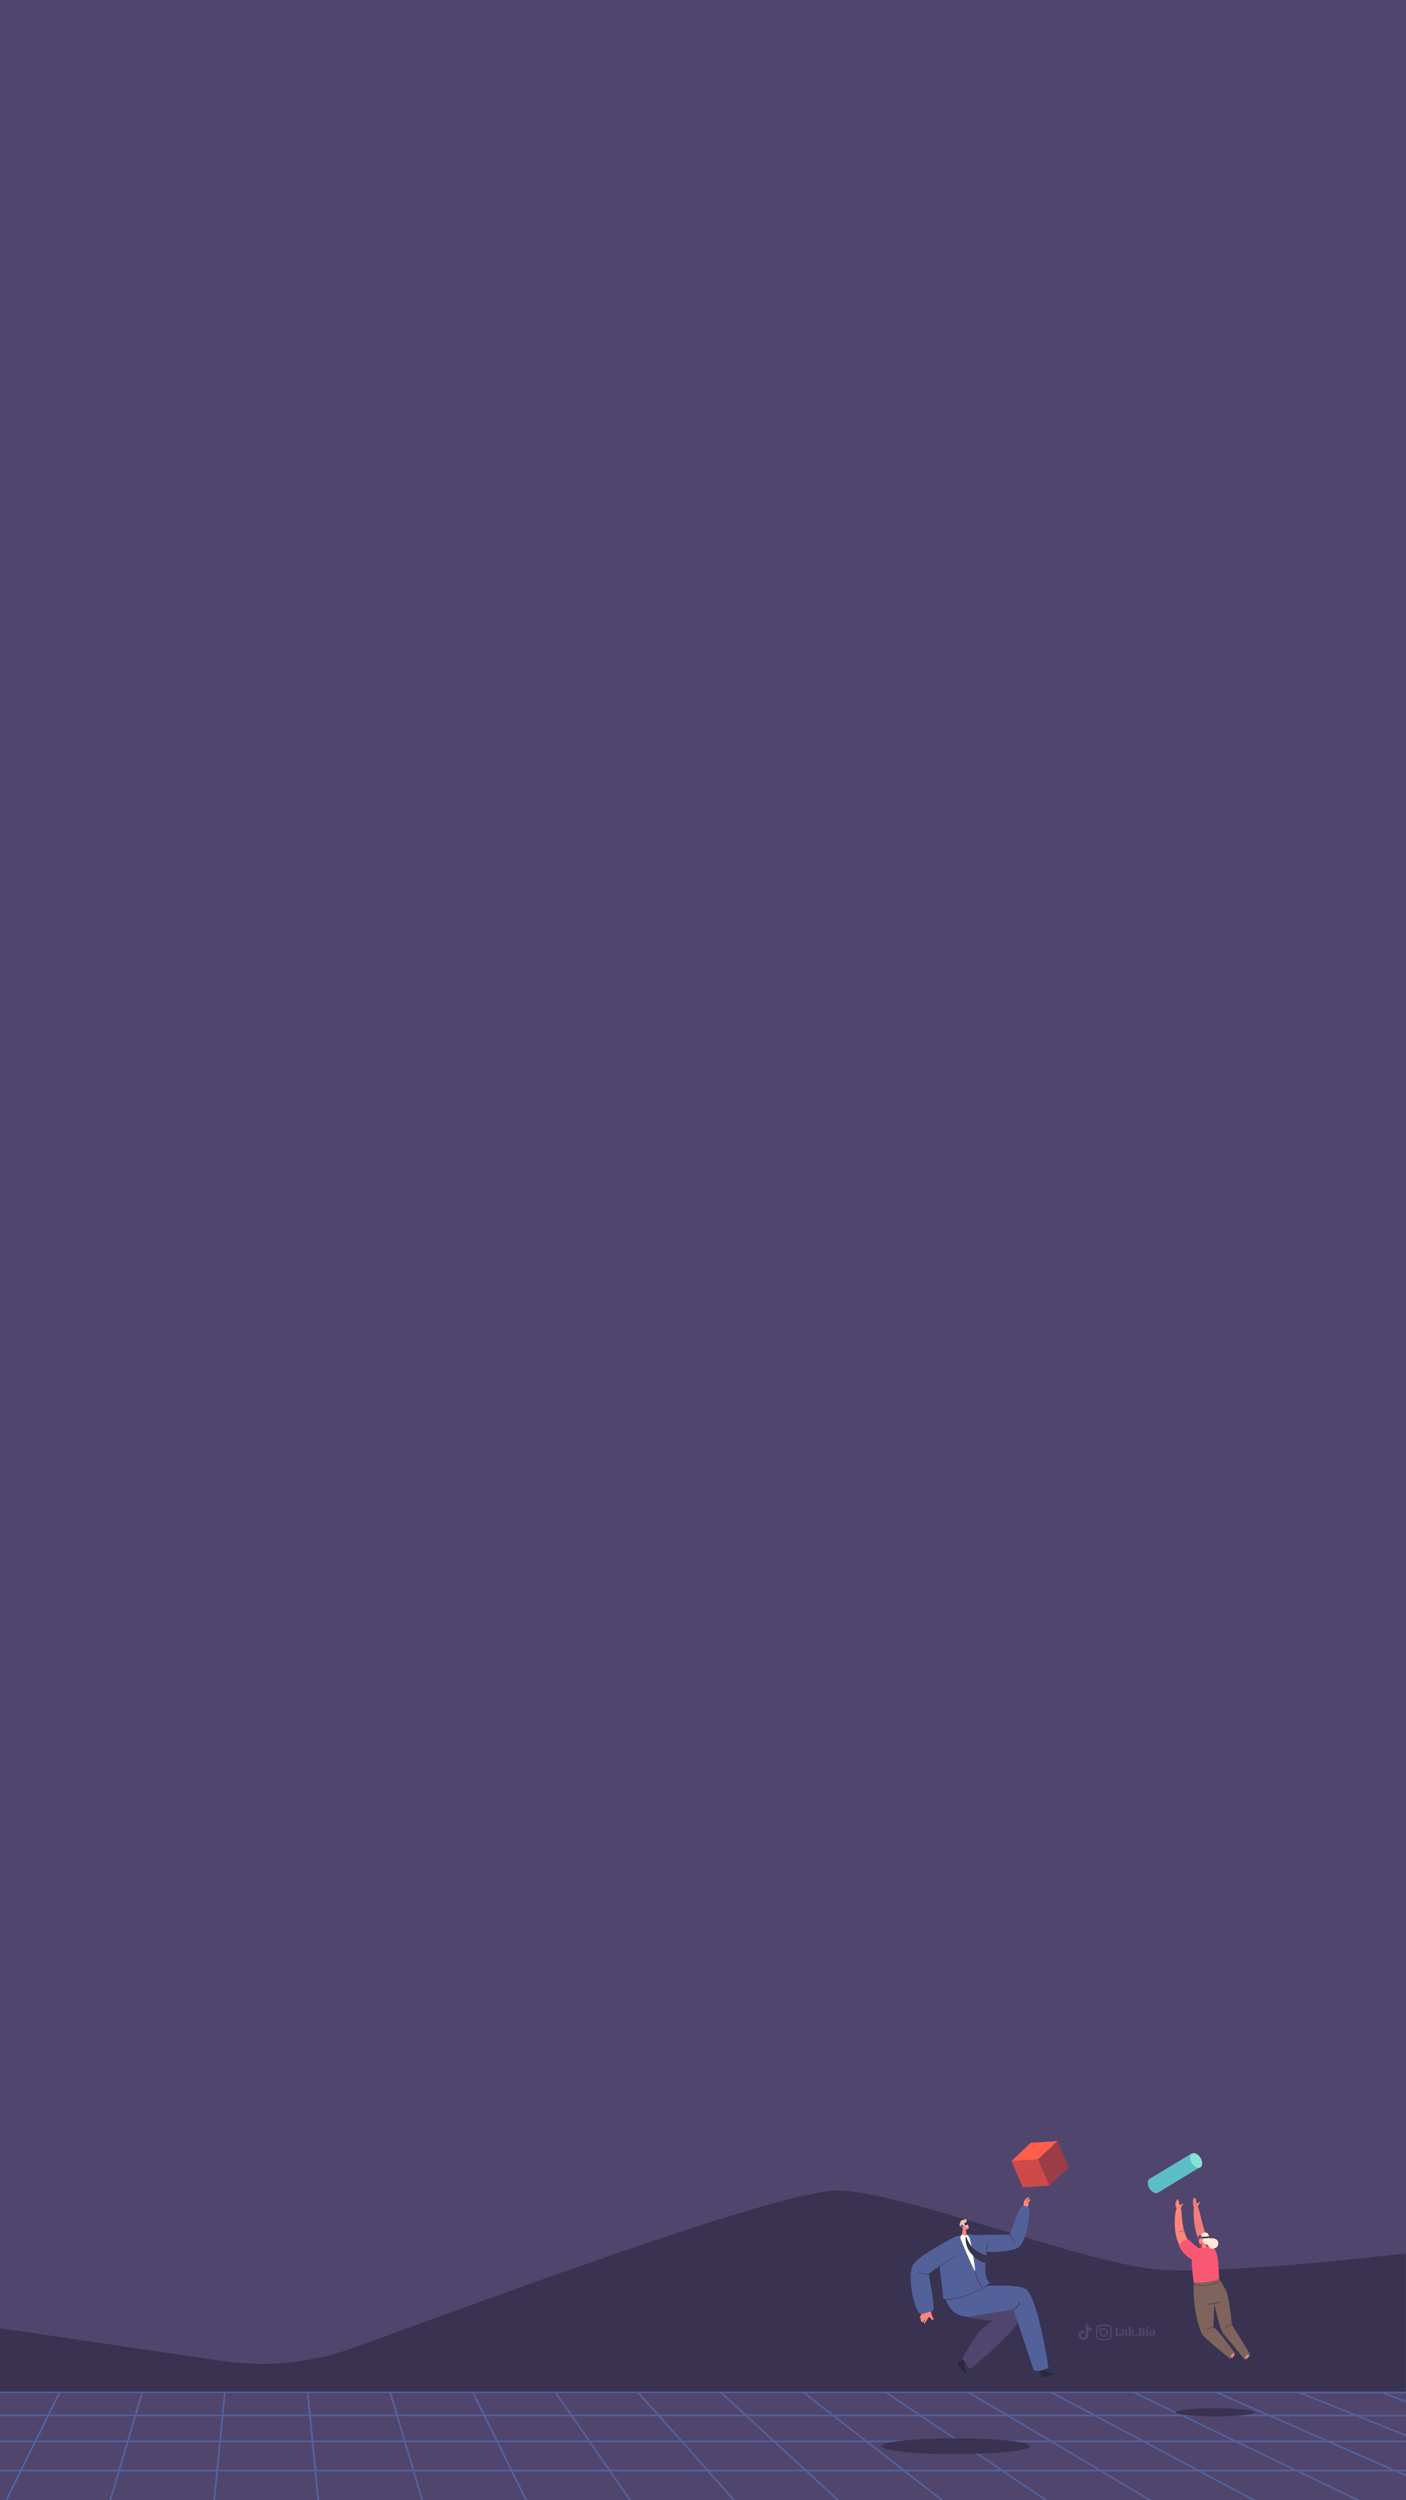 <?xml version="1.0" encoding="utf-8"?>
<!-- Generator: Adobe Illustrator 27.5.0, SVG Export Plug-In . SVG Version: 6.00 Build 0)  -->
<svg version="1.1" id="Layer_2_00000000904901071242831100000003081643642955709326_"
	 xmlns="http://www.w3.org/2000/svg" xmlns:xlink="http://www.w3.org/1999/xlink" x="0px" y="0px" viewBox="0 0 1080 1920"
	 style="enable-background:new 0 0 1080 1920;" xml:space="preserve">
<rect x="0" y="0" width="1080" height="1920" fill="#808080" stroke="none"/>
<style type="text/css">
	.st0{clip-path:url(#XMLID_00000123423051098669895900000010162089708072127383_);}
	.st1{fill:#393351;}
	.st2{fill:#53619B;}
	.st3{fill:#D66856;}
	.st4{fill:#FF867A;}
	.st5{fill:#2B283D;}
	.st6{fill:#50456D;}
	.st7{fill:#FFFFFF;}
	.st8{fill:#F2C3A7;}
	.st9{fill:#C66C67;}
	.st10{fill:#9B3D46;}
	.st11{fill:#CE4949;}
	.st12{fill:#FF5F4A;}
	.st13{fill:#E0E0E0;}
	.st14{fill:#5CBEC6;}
	.st15{fill:#F27C79;}
	.st16{fill:#B53767;}
	.st17{fill:#F95873;}
	.st18{fill:#7F635D;}
	.st19{fill:#634B47;}
	.st20{fill:#AF5546;}
	.st21{fill:#434A59;}
	.st22{fill:#FFE9D4;}
	.st23{fill:#85E5D5;}
</style>
<g>
	<defs>
		<rect id="XMLID_00000173857383565583089050000001822315270459359138_" width="1080" height="1920"/>
	</defs>
	<use xlink:href="#XMLID_00000173857383565583089050000001822315270459359138_"  style="overflow:visible;fill:#50456D;"/>
	<clipPath id="XMLID_00000068675723096100867390000017769225148792242605_">
		<use xlink:href="#XMLID_00000173857383565583089050000001822315270459359138_"  style="overflow:visible;"/>
	</clipPath>
	<g style="clip-path:url(#XMLID_00000068675723096100867390000017769225148792242605_);">
		<path class="st1" d="M-840.3,1787.9H0l171.3,25.2c33.5,4.9,67.7,1.5,99.6-10c104.1-37.5,333.2-123.5,375.2-121
			c53.7,3.2,190.4,57.1,244.5,60.8c54.1,3.7,189.2-12.5,189.2-12.5V1837H-840.3V1787.9z"/>
		<g>
			<path class="st2" d="M1079.7,1952.4v-1.3h-56.4l-52.2-27.8h77.6l31.1,15v-1.5l-28-13.5h28v-1.3h-30.7l-50.1-24.1h72.3l8.6,3.8
				v-1.5l-5.3-2.3h5.3v-1.3h-8.2l-48.1-21.1h56.3v-1.3h-59.3l-42.4-18.6h63.7l38.1,15.4v-1.4l-34.5-13.9h34.5v-1.3h-37.7l-40.9-16.5
				h59.9l18.7,7v-1.4l-14.9-5.6h14.9v-1.3h-18.6l0,0H744.1l0,0H363.4l0,0h-952l0,0H-652l0,0h-63.4l0,0h-63.7l-61.2,19.7v1.4l6.7-2.2
				h63l-53.5,18.6h-16.2v1.3h12.5l-12.5,4.4v1.4l16.5-5.7h67.2l-56.5,21.1h-27.2v1.3h23.7l-23.7,8.8v1.4l27.5-10.3h71.8l-59.7,24.2
				h-39.6v1.3h36.4l-36.4,14.7v1.4l39.9-16.1h77.1l-63.2,27.8h-53.8v1.3h50.8l-40.1,17.6h3.3l40.2-17.6h83.1l-36.7,17.6h3.1
				l36.7-17.6h83.3l-33.2,17.6h2.9l33.2-17.6h83.4L-560,1970h2.6l29.7-17.6h83.8l-26.2,17.6h2.4l26.2-17.6h84l-22.7,17.6h2.2
				l22.7-17.6h84.2l-19.2,17.6h2l19.2-17.6h84.3l-15.7,17.6h1.9l15.7-17.6h84.5l-12.2,17.6h1.7l12.2-17.6h84.6l-8.7,17.6h1.6
				l8.7-17.6h84.7L69,1970h1.5l5.2-17.6h84.8l-1.7,17.6h1.5l1.7-17.6h84.8l1.7,17.6h1.5l-1.7-17.6h84.8l5.2,17.6h1.5l-5.2-17.6h84.7
				l8.7,17.6h1.6l-8.7-17.6h84.6l12.2,17.6h1.7l-12.2-17.6h84.5l15.7,17.6h1.9l-15.7-17.6h84.3l19.2,17.6h2l-19.2-17.6h84.2
				l22.7,17.6h2.2l-22.7-17.6h84l26.2,17.6h2.4l-26.2-17.6h83.8l29.7,17.6h2.6l-29.7-17.6h83.5l33.2,17.6h2.9l-33.2-17.6H1079.7z
				 M1045.9,1922h-77.3l-45.4-24.1h72.5L1045.9,1922z M-540,1875.4h68.1l-39.7,21.1h-72.3L-540,1875.4z M-587.1,1896.6h-72
				l48.1-21.1h67.9L-587.1,1896.6z M-469.1,1875.4h68.3l-35.6,21.1h-72.5L-469.1,1875.4z M-398.2,1875.4h68.5l-31.4,21.1h-72.7
				L-398.2,1875.4z M-327.2,1875.4h68.7l-27.2,21.1h-72.9L-327.2,1875.4z M-256.2,1875.4h68.9l-23,21.1h-73.1L-256.2,1875.4z
				 M-185.3,1875.4h69.1l-18.8,21.1h-73.3L-185.3,1875.4z M-114.3,1875.4H-45l-14.6,21.1H-133L-114.3,1875.4z M-43.3,1875.4h69.4
				l-10.5,21.1H-58L-43.3,1875.4z M27.7,1875.4h69.5l-6.3,21.1H17.2L27.7,1875.4z M98.7,1875.4h69.6l-2.1,21.1H92.5L98.7,1875.4z
				 M169.7,1875.4h69.6l2.1,21.1h-73.8L169.7,1875.4z M240.8,1875.4h69.6l6.3,21.1H243L240.8,1875.4z M311.9,1875.4h69.5l10.5,21.1
				h-73.7L311.9,1875.4z M383,1875.4h69.4l14.6,21.1h-73.6L383,1875.4z M454.1,1875.4h69.3l18.8,21.1h-73.5L454.1,1875.4z
				 M525.2,1875.4h69.1l23,21.1H544L525.2,1875.4z M596.4,1875.4h68.9l27.2,21.1h-73.1L596.4,1875.4z M667.5,1875.4h68.7l31.4,21.1
				h-72.9L667.5,1875.4z M738.7,1875.4h68.5l35.6,21.1h-72.7L738.7,1875.4z M809.8,1875.4h68.3l39.7,21.1h-72.5L809.8,1875.4z
				 M881,1875.4h68.1l43.9,21.1h-72.3L881,1875.4z M878.6,1874.1l-35-18.6h64.1l38.7,18.6H878.6z M875.7,1874.1h-68l-31.4-18.6h64.4
				L875.7,1874.1z M805,1874.1h-68.3l-27.7-18.6h64.6L805,1874.1z M734.3,1874.1h-68.5l-24-18.6h64.8L734.3,1874.1z M663.6,1874.1
				h-68.7l-20.3-18.6h65L663.6,1874.1z M592.9,1874.1h-68.8l-16.6-18.6h65.2L592.9,1874.1z M522.2,1874.1h-69l-12.9-18.6h65.3
				L522.2,1874.1z M451.5,1874.1h-69.1l-9.2-18.6h65.4L451.5,1874.1z M380.7,1874.1h-69.2l-5.5-18.6h65.5L380.7,1874.1z M310,1874.1
				h-69.3l-1.8-18.6h65.6L310,1874.1z M239.2,1874.1h-69.3l1.8-18.6h65.6L239.2,1874.1z M168.4,1874.1H99.1l5.5-18.6h65.6
				L168.4,1874.1z M97.6,1874.1H28.4l9.2-18.6h65.5L97.6,1874.1z M26.7,1874.1h-69.1l12.9-18.6h65.4L26.7,1874.1z M-44.1,1874.1h-69
				l16.6-18.6h65.3L-44.1,1874.1z M-115,1874.1h-68.8l20.3-18.6h65.2L-115,1874.1z M-185.9,1874.1h-68.7l24-18.6h65L-185.9,1874.1z
				 M-256.8,1874.1h-68.5l27.7-18.6h64.8L-256.8,1874.1z M-327.7,1874.1H-396l31.4-18.6h64.6L-327.7,1874.1z M-398.6,1874.1h-68
				l35-18.6h64.4L-398.6,1874.1z M-469.5,1874.1h-67.8l38.7-18.6h64.1L-469.5,1874.1z M-540.4,1874.1H-608l42.4-18.6h63.9
				L-540.4,1874.1z M-611.3,1874.1h-67.4l46.1-18.6h63.7L-611.3,1874.1z M-682.3,1874.1h-67.1l49.8-18.6h63.4L-682.3,1874.1z
				 M-681.9,1875.4h67.6l-48.1,21.1h-71.8L-681.9,1875.4z M-662.1,1897.9h72.3l-50.1,24.1H-717L-662.1,1897.9z M-586.7,1897.9h72.5
				l-45.4,24.1h-77.3L-586.7,1897.9z M-511.3,1897.9h72.7l-40.6,24.1h-77.5L-511.3,1897.9z M-435.9,1897.9h73l-35.8,24.1h-77.7
				L-435.9,1897.9z M-360.5,1897.9h73.2l-31,24.1h-78L-360.5,1897.9z M-285.1,1897.9h73.4L-238,1922h-78.1L-285.1,1897.9z
				 M-209.7,1897.9h73.5l-21.5,24.1H-236L-209.7,1897.9z M-134.3,1897.9h73.7l-16.7,24.1h-78.5L-134.3,1897.9z M-58.9,1897.9h73.8
				L3,1922h-78.6L-58.9,1897.9z M16.6,1897.9h73.9l-7.2,24.1H4.6L16.6,1897.9z M92,1897.9h74l-2.4,24.1H84.8L92,1897.9z
				 M167.5,1897.9h74l2.4,24.1h-78.8L167.5,1897.9z M243,1897.9h74l7.2,24.1h-78.8L243,1897.9z M318.5,1897.9h73.9l11.9,24.1h-78.6
				L318.5,1897.9z M394.1,1897.9h73.8l16.7,24.1H406L394.1,1897.9z M469.6,1897.9h73.7l21.5,24.1h-78.5L469.6,1897.9z M545.2,1897.9
				h73.5L645,1922h-78.3L545.2,1897.9z M620.8,1897.9h73.4l31,24.1h-78.1L620.8,1897.9z M696.4,1897.9h73.2l35.8,24.1h-77.9
				L696.4,1897.9z M772,1897.9h73l40.6,24.1h-77.7L772,1897.9z M847.6,1897.9h72.7l45.4,24.1h-77.5L847.6,1897.9z M1068.1,1896.6
				h-72l-43.9-21.1h67.9L1068.1,1896.6z M1017.1,1874.1h-67.6l-38.7-18.6h63.9L1017.1,1874.1z M997.5,1837.7l40.9,16.5H975
				l-37.6-16.5H997.5z M934,1837.7l37.6,16.5h-63.7l-34.4-16.5H934z M870.6,1837.7l34.4,16.5h-63.9l-31.1-16.5H870.6z M807.1,1837.7
				l31.1,16.5h-64.1l-27.8-16.5H807.1z M743.6,1837.7l27.8,16.5h-64.3l-24.5-16.5H743.6z M680.2,1837.7l24.5,16.5h-64.5l-21.3-16.5
				H680.2z M616.7,1837.7l21.3,16.5h-64.7l-18-16.5H616.7z M553.2,1837.7l18,16.5h-64.9l-14.7-16.5H553.2z M489.7,1837.7l14.7,16.5
				h-65.1l-11.5-16.5H489.7z M426.2,1837.7l11.5,16.5h-65.2l-8.2-16.5H426.2z M362.7,1837.7l8.2,16.5h-65.3l-4.9-16.5H362.7z
				 M299.1,1837.7l4.9,16.5h-65.3l-1.6-16.5H299.1z M235.6,1837.7l1.6,16.5h-65.4l1.6-16.5H235.6z M172,1837.7l-1.6,16.5H105
				l4.9-16.5H172z M108.4,1837.7l-4.9,16.5H38.2l8.2-16.5H108.4z M44.8,1837.7l-8.2,16.5h-65.2l11.5-16.5H44.8z M-18.9,1837.7
				l-11.4,16.5h-65.1l14.7-16.5H-18.9z M-82.5,1837.7l-14.8,16.5h-64.9l18-16.5H-82.5z M-146.2,1837.7l-18,16.5h-64.7l21.3-16.5
				H-146.2z M-209.9,1837.7l-21.3,16.5h-64.5l24.5-16.5H-209.9z M-273.5,1837.7l-24.5,16.5h-64.3l27.8-16.5H-273.5z M-337.2,1837.7
				l-27.8,16.5h-64.1l31.1-16.5H-337.2z M-400.9,1837.7l-31.1,16.5h-63.9l34.4-16.5H-400.9z M-464.6,1837.7l-34.4,16.5h-63.7
				l37.6-16.5H-464.6z M-588.5,1837.7h60.2l-37.6,16.5h-63.4L-588.5,1837.7z M-651.9,1837.7h59.9l-40.9,16.5h-63.2L-651.9,1837.7z
				 M-715.4,1837.7h59.7l-44.2,16.5h-62.9L-715.4,1837.7z M-829.6,1854.2l50.7-16.5h59.4l-47.4,16.5H-829.6z M-820.1,1874.1
				l53.5-18.6h63.2l-49.8,18.6H-820.1z M-809.3,1896.6l56.5-21.1h67.4l-52.3,21.1H-809.3z M-797.2,1922l59.7-24.1h72.1l-54.9,24.1
				H-797.2z M-700.4,1951.1h-82.8l63.2-27.8h77.3L-700.4,1951.1z M-614.2,1951.1h-83.1l57.7-27.8h77.6L-614.2,1951.1z
				 M-528.1,1951.1h-83.2l52.2-27.8h77.8L-528.1,1951.1z M-441.9,1951.1h-83.5l46.7-27.8h78L-441.9,1951.1z M-355.8,1951.1h-83.7
				l41.2-27.8h78.2L-355.8,1951.1z M-269.7,1951.1h-83.9l35.7-27.8h78.4L-269.7,1951.1z M-183.6,1951.1h-84.1l30.2-27.8h78.6
				L-183.6,1951.1z M-97.5,1951.1h-84.2l24.7-27.8h78.7L-97.5,1951.1z M-11.4,1951.1h-84.4l19.2-27.8H2.3L-11.4,1951.1z
				 M74.7,1951.1H-9.8l13.7-27.8h79L74.7,1951.1z M160.8,1951.1H76.3l8.2-27.8h79L160.8,1951.1z M162.2,1951.1l2.7-27.8H244
				l2.7,27.8H162.2z M248.3,1951.1l-2.7-27.8h79l8.2,27.8H248.3z M334.3,1951.1l-8.2-27.8h79l13.7,27.8H334.3z M420.4,1951.1
				l-13.7-27.8h78.9l19.2,27.8H420.4z M506.5,1951.1l-19.2-27.8H566l24.7,27.8H506.5z M592.6,1951.1l-24.7-27.8h78.6l30.2,27.8
				H592.6z M678.7,1951.1l-30.2-27.8h78.4l35.7,27.8H678.7z M764.8,1951.1l-35.7-27.8h78.2l41.2,27.8H764.8z M851,1951.1l-41.2-27.8
				h78l46.7,27.8H851z M937.1,1951.1l-46.7-27.8h77.8l52.2,27.8H937.1z"/>
		</g>
		<g>
			<g>
				<g>
					<g>
						<g>
							<path class="st3" d="M789.5,1688.3c0,0,0.9-0.1,1.2,0s0.1,0.4,0.1,0.4s0.2,0.2,0.1,0.5c-0.2,0.3-0.2,0.3-0.2,0.3
								s0,0.3-0.2,0.6s-1.7,0.9-2.3,1.1s-0.6-1.4-0.1-1.9C788.7,1688.7,789.5,1688.3,789.5,1688.3z"/>
							<path class="st4" d="M786.2,1695c0,0,0-3.8,0.4-4.7c0.4-0.9,2.2-2.8,3.6-3.1c1.4-0.3-1.5,1.8-1.8,2.5c-0.2,0.5-0.1,1.2,0.3,1
								c0.4-0.1,1-1.5,1.9-1.5c0.8-0.1,0.7,0.5,0.6,0.8c-0.2,0.3-1,0.8-1.2,1.5s0.2,2-0.6,3.8C788.4,1696.9,786.5,1695.7,786.2,1695
								z"/>
						</g>
						<path class="st2" d="M749.3,1716.3c0,0,25.5-0.1,26.3-0.4s7.5-23.3,10.2-22.2c0.5,0.2,4.3,0.3,4.6,2c1.3,7.6-2.9,27.9-9,30.7
							c-7.4,3.4-28,3.9-30.3,1.4C748.8,1725.4,749.3,1716.3,749.3,1716.3z"/>
						<g>
							<g>
								<path class="st5" d="M805.7,1821.8c-1.3-0.3-1.6-0.4-2.2-1.1c-0.2-0.2-0.3-3.2-0.4-3.3c-0.2-0.4-3.9,1.9-4.4,1.3
									c0.2,1.2,0.9,6.2,1.7,6.5c1.4,0.6,9.7-1.5,9.5-2.3C809.9,1822.4,807.4,1822.2,805.7,1821.8z"/>
							</g>
							<g>
								<path class="st5" d="M741.1,1818.5c-0.3-1.3-0.4-1.6-0.1-2.5c0.1-0.3,2.7-1.8,2.7-1.9c0.2-0.3-3.6-2.4-3.3-3.1
									c-1,0.8-4.9,3.7-4.8,4.5c0.2,1.5,6,7.8,6.6,7.2C742.6,1822.5,741.6,1820.3,741.1,1818.5z"/>
							</g>
							<path class="st6" d="M778,1772.2c-8.3-7.2-23.7-12.7-23.7-12.7s-25.4,5.3-21.7,13.5c3.7,8.1,29.6,9.1,29.6,9.1
								s-3.3,2.4-8.8,7.2c-4.2,3.7-14.4,21.9-14.4,21.9l5.9,8c0,0,40.9-31.8,37.8-40.8C781.9,1776.3,780.2,1774.2,778,1772.2z"/>
							<path class="st2" d="M787.8,1757.8c-7.6-4.7-37.8-1.8-37.8-1.8s-3.9,3.6-13,6.4c-4.2,1.3-7.5,2.7-10.7,3.1
								c0.3,0.8,0.5,1.6,0.9,2.3c4.5,9.8,12.7,12.8,21.8,10.5c7.4-1.8,29.6-4.5,29.6-4.5l15.5,46.4c0,0,1,1.1,6.3,0.1
								c2.8-0.6,4.9-2.3,4.9-2.3S797.2,1763.7,787.8,1757.8z"/>
							<path class="st2" d="M722,1732.6c-1.2,7.8,1.5,18.4,2.6,32.6c2.9,0.7,8.2,0.8,12.4-0.6c14.3-4.6,23.3-11.3,23.3-11.3
								s-3.8-3.3-3.5-10.9c0.4-10.8,2.7-17.7-2.2-24C751.7,1714.8,725.3,1712,722,1732.6z"/>
							<g>
								<path class="st6" d="M728.3,1766c-1.3,0-2-0.1-2.1-0.1c-0.2,0-0.4-0.2-0.3-0.5c0-0.2,0.2-0.4,0.5-0.3
									c0.1,0,5.5,0.9,15.5-2.6c10.1-3.6,15.1-7,15.1-7c0.2-0.1,0.4-0.1,0.5,0.1s0.1,0.4-0.1,0.5c-0.1,0-5.1,3.5-15.3,7.1
									C735.4,1765.6,730.7,1766,728.3,1766z"/>
							</g>
						</g>
						<path class="st7" d="M739.5,1716.3c0,0-2.2,0.6-1.8,2.4c0.3,1.4,10.6,25.7,11.2,25.2s-2.5-19.8-4-24.9
							C744.3,1717.1,742.7,1715.2,739.5,1716.3z"/>
						<path class="st4" d="M715.9,1778.2c0.5,1.7,2.1,3.5,0.7,3.4c-1.4-0.1-1.8-2-2.8-2.2s-3.1,5.5-4,4.9c-0.6-0.4,1.2-3.3,1-3.4
							c-0.2,0-1.7,3-2.5,2.4c-0.9-0.7-1.3-2-1-3.4c-0.3,0.3-0.6,0.5-0.8,0.4c-0.6-0.4,4.6-10.3,8-6.1
							C715.2,1775.1,715.1,1775.5,715.9,1778.2z"/>
						<g>
							<g>
								<g>
									<path class="st8" d="M737.6,1707c-0.2,0.3-0.5,0.8-0.5,1.7c0,0.4,0.6,1.1,1.4,1.7s1.7,0.9,2.2,0.5s0.9-3.3,0.1-3.4
										C739.9,1707.3,738.4,1705.4,737.6,1707z"/>
								</g>
							</g>
							<g>
								<g>
									<path class="st8" d="M741.8,1706.1c0,0,1,0.9,0.8,1.4c-0.2,0.6-1.5-1-1.5-1.1L741.8,1706.1z"/>
								</g>
							</g>
							<g>
								<g>
									<path class="st4" d="M739.7,1709.7l-0.8,7.1c0,0.6,2.9,1.3,3.6,0.8c0.3-0.2-0.1-1.7-0.2-2.4c-0.2-1.3-0.6-4.2-0.6-4.2
										L739.7,1709.7z"/>
								</g>
							</g>
							<g>
								<g>
									<path class="st4" d="M739.5,1708.2l0.2,2.8c0.1,0.9,1,1.6,1.9,1.4c0.7-0.1,1.2-0.3,2-0.7c0.7-0.4,0.8-1.2,0.4-2.1
										c-0.5-1.2-1.3-2.2-1.8-2.7C741.2,1705.7,739.5,1706.3,739.5,1708.2z"/>
								</g>
							</g>
							<g>
								<g>
									<path class="st7" d="M743.4,1709c0,0-0.8,0.4-1.9,0.6c0,0,0.4,0.5,0.9,0.7C742.8,1710.4,743.3,1709.9,743.4,1709z"/>
								</g>
							</g>
							<g>
								<g>
									<g>
										<path class="st9" d="M742.8,1712.3L742.8,1712.3c0-0.2-0.1-0.2-0.2-0.2c0,0-0.6,0.3-1.3,0.1c-0.3,0-0.5-0.2-0.8-0.4
											c-0.1,0-0.2,0-0.2,0c0,0.1,0,0.2,0,0.2c0.3,0.2,0.6,0.4,0.9,0.4C742,1712.6,742.7,1712.3,742.8,1712.3
											C742.7,1712.3,742.8,1712.3,742.8,1712.3z"/>
									</g>
								</g>
							</g>
							<g>
								<g>
									<path class="st8" d="M739.1,1708.1c0,0,1.2-0.6,2.4-1.4c1.1-0.7,1.4-1.7,0.7-2.2c-0.7-0.6-1-0.5-1.2-0.3s-0.2,0.5-0.2,0.5
										s-2.1-0.1-2.8,1C737.1,1706.9,737.7,1708.4,739.1,1708.1z"/>
								</g>
							</g>
							<g>
								<g>
									<g>
										<path class="st9" d="M742.3,1708.8c0.2-0.1,0.3-0.2,0.4-0.4c0.1-0.1,0.3,0,0.2,0.1c-0.1,0.2-0.3,0.3-0.4,0.4
											C742.3,1709.1,742.2,1708.9,742.3,1708.8z"/>
									</g>
								</g>
								<g>
									<g>
										<path class="st8" d="M741,1707.4c-0.1,0-0.3,0.1-0.4,0.1c-0.1,0.1-0.2,0.2-0.2,0.3l0,0l0,0l0,0h0.1
											C740.6,1707.6,740.8,1707.5,741,1707.4C741.1,1707.5,741.1,1707.4,741,1707.4z"/>
									</g>
								</g>
								<g>
									<g>
										<path class="st8" d="M742.3,1706.9L742.3,1706.9c-0.1,0-0.1,0-0.2,0l0,0l0,0c-0.1,0-0.2,0.1-0.2,0.2l0,0l0.1,0.1
											c0.1,0,0.2-0.1,0.4-0.1C742.4,1707,742.4,1706.8,742.3,1706.9z"/>
									</g>
								</g>
							</g>
							<g>
								<g>
									<path class="st4" d="M739.1,1709c-0.2-0.2-0.5-0.5-0.7-0.1c-0.3,0.7,0.7,1.8,1.3,1.4C740.2,1710,739.2,1709.1,739.1,1709z"
										/>
								</g>
							</g>
						</g>
						<path class="st2" d="M731.5,1733.2c0,0-17.3,12.1-17.9,12.9c-0.7,0.7,5.9,28,2.5,28.5c-0.6,0.1-8.5,3.4-9.8,1.9
							c-5.8-7-9.2-31.3-4.7-37.7c5.6-7.8,29.9-19.9,29.9-19.9V1733.2z"/>
						<g>
							<path class="st6" d="M711.6,1746.8c-1.7,0-4.2-0.3-6.1-1.6c-0.2-0.1-0.2-0.4-0.1-0.5c0.1-0.2,0.4-0.2,0.5-0.1
								c2.8,2.1,7.4,1.4,7.5,1.4c0.2,0,0.4,0.1,0.4,0.3s-0.1,0.4-0.3,0.4C713.5,1746.7,712.7,1746.8,711.6,1746.8z"/>
						</g>
						<g>
							<path class="st6" d="M721.8,1740.4c-0.1,0-0.3-0.1-0.3-0.2c-0.1-0.2-0.1-0.4,0.1-0.5c0.1,0,7.9-4.8,12-7.4
								c0.2-0.1,0.4-0.1,0.5,0.1s0.1,0.4-0.1,0.5c-4.1,2.6-11.9,7.4-12,7.4C721.9,1740.4,721.9,1740.4,721.8,1740.4z"/>
						</g>
						<g>
							<path class="st6" d="M757.6,1729.7L757.6,1729.7c-0.3,0-0.4-0.2-0.4-0.4c0.1-0.6,0.6-5.5,1.6-6.8c0.1-0.2,0.4-0.2,0.5-0.1
								c0.2,0.1,0.2,0.4,0.1,0.5c-0.7,1-1.3,5-1.5,6.4C758,1729.6,757.8,1729.7,757.6,1729.7z"/>
						</g>
						<path class="st1" d="M741.1,1718.3c0,0,0.2,0.4,0.6,0.6c0,0-0.3,6.7,4.4,11.8c4.7,5.2,7,6.7,14.6,7.5l3.2-2.7l-3.2-3
							c0,0-6.5-0.5-12.6-5.5c-3.2-2.6-5.5-8.3-5.5-8.3s0.5-0.7,0.2-1s-1-0.2-1.5,0C740.8,1718,741.1,1718.3,741.1,1718.3z"/>
						<g>
							<path class="st6" d="M779.5,1723c-0.2,0-0.3-0.1-0.4-0.3c-0.6-2.9-3.8-6.5-3.9-6.5c-0.1-0.2-0.1-0.4,0-0.6
								c0.2-0.1,0.4-0.1,0.6,0c0.1,0.2,3.4,3.7,4.1,6.9C780,1722.7,779.8,1723,779.5,1723C779.6,1723,779.6,1723,779.5,1723z"/>
						</g>
						<path class="st7" d="M739.9,1716.3c-0.2-0.2-0.9-0.6-1.1-0.4c-0.1,0.1-0.7,1.1-0.7,1.2s2.8,2.4,2.9,2.2
							c0.1-0.2,1.2-1.5,1.2-1.5s2,0.6,2,0.5c0.1-0.1-1.5-2-1.6-2.1s-0.2-0.3-0.2-0.2c-0.1,0.1-0.5,1.1-0.5,1.1
							S740.1,1716.5,739.9,1716.3z"/>
						<g>
							<path class="st6" d="M778.5,1774.3c-0.2,0-0.4-0.1-0.5-0.3c-0.2-0.3-0.1-0.6,0.2-0.8c0.1,0,4-2.3,4.2-4.9
								c0-0.3,0.3-0.6,0.6-0.5c0.3,0,0.6,0.3,0.5,0.6c-0.3,3.3-4.6,5.7-4.8,5.8C778.7,1774.3,778.6,1774.3,778.5,1774.3z"/>
						</g>
						<g>
							<polygon class="st10" points="821.1,1664.3 806.1,1678.4 797.3,1658.2 812.3,1644.2 							"/>
							<polygon class="st11" points="785.6,1679.7 806.1,1678.4 797.3,1658.2 776.9,1659.6 							"/>
							<polygon class="st12" points="791.8,1645.5 776.9,1659.6 797.3,1658.2 812.3,1644.2 							"/>
						</g>
					</g>
					<g>
						<path class="st6" d="M754.6,1757.3c-0.1,0-0.2,0-0.3-0.1c-3.6-4.3-5.5-12.3-5.6-12.6c-0.1-0.2,0.1-0.4,0.3-0.5
							s0.4,0.1,0.5,0.3c0,0.1,2,8.1,5.5,12.3c0.1,0.2,0.1,0.4,0,0.6C754.8,1757.3,754.7,1757.3,754.6,1757.3z"/>
					</g>
				</g>
				<g>
					<g>
						<path class="st1" d="M738.6,1709.6c-0.1-0.3-0.1-0.6,0-0.8l-0.1-0.2l0.5-0.2c0.4-0.2,1,0,1.2,0.5s0.1,1-0.4,1.2l-0.5,0.2
							l-0.1-0.2C739,1710,738.8,1709.8,738.6,1709.6z"/>
					</g>
					<path class="st7" d="M740.1,1707.4l2.1-0.9c0.2-0.1,0.5,0,0.6,0.3l0.4,1c0.1,0.2,0,0.5-0.3,0.6l-2.1,0.9
						c-0.4,0.2-0.9,0-1.1-0.5l-0.1-0.3C739.5,1708.1,739.7,1707.6,740.1,1707.4z"/>
					<path class="st13" d="M740.1,1708.5L740.1,1708.5c0.1,0.2,0.2,0.2,0.4,0.2l0,0c0.1,0.2,0.3,0.3,0.4,0.4c0.2,0.1,0.3,0.1,0.5,0
						l1.6-0.7c0.1,0,0.2-0.1,0.2-0.2l-1.7,0.7c-0.4,0.2-0.8,0-1-0.4l-0.1-0.3c-0.2-0.4,0-0.8,0.4-1l1.7-0.7c-0.1,0-0.2,0-0.3,0
						l-1.6,0.7c-0.2,0.1-0.3,0.2-0.4,0.4c-0.1,0.2-0.1,0.4,0,0.6l0,0C740.1,1708.2,740,1708.3,740.1,1708.5z M740.2,1708.4
						C740.2,1708.3,740.2,1708.3,740.2,1708.4L740.2,1708.4l0.2,0.2l0,0C740.3,1708.5,740.3,1708.5,740.2,1708.4L740.2,1708.4z"/>
					<path class="st1" d="M740.9,1707.1l2.2-0.9c0.3-0.1,0.7,0,0.8,0.3l0.3,0.7c0.1,0.3,0,0.7-0.3,0.8l-2.2,0.9
						c-0.3,0.1-0.7,0-0.8-0.3l-0.3-0.7C740.5,1707.5,740.6,1707.2,740.9,1707.1z"/>
					<path class="st1" d="M738.2,1709.5l-0.5,0.4c0,0,0.6,0.6,0.7,0.7c0.1,0,0.7-0.7,0.7-0.7L738.2,1709.5z"/>
					<g>
						<path class="st6" d="M738.2,1709.8c0.2,0.5,0.8,0.7,1.2,0.5s0.6-0.8,0.4-1.2c-0.2-0.5-0.8-0.7-1.2-0.5
							C738.1,1708.8,737.9,1709.3,738.2,1709.8z"/>
					</g>
					<g>
						<path class="st14" d="M738.6,1709.6c-0.1-0.2,0-0.5,0.2-0.6s0.5,0,0.6,0.3c0.1,0.2,0,0.5-0.2,0.6
							C738.9,1709.9,738.7,1709.8,738.6,1709.6z M738.7,1709.5c0.1,0.2,0.3,0.3,0.4,0.2c0.1-0.1,0.2-0.3,0.1-0.4
							c-0.1-0.2-0.3-0.3-0.4-0.2S738.6,1709.4,738.7,1709.5z"/>
					</g>
				</g>
			</g>
			<ellipse class="st1" cx="734" cy="1878.5" rx="57.1" ry="6.1"/>
		</g>
		<g>
			<g>
				<g>
					<path class="st15" d="M925.5,1713.7c-3.6-10.8-4.8-21.6-7-21.6c-2.2-0.1-2.4,13.5,0.6,23.3c0.3,1.1,0.7,2.1,1,3.2
						c0.9-0.6,3.8-0.9,6.6-1.2C926.3,1716.4,925.9,1714.9,925.5,1713.7z"/>
					<path class="st16" d="M932.5,1726.7c-1.3-1.5-3.6-4.7-5.9-10.4c-2.8,0.3-6.1,1.1-7.1,2.2c2.7,8.5,6.2,16.1,11,16.2
						c1.6,0,2.5-1.3,2.7-3C933.4,1729.9,933.7,1728,932.5,1726.7z"/>
					<g>
						<g>
							<path class="st17" d="M927,1754c3.9-0.5,8.2-3.5,9.6-4.3c-1-4.3,0.4-22.6-5.8-24c0,0-6.2-1.3-11.8,1.8
								c-5.6,3.1-3.1,16-2.1,25.1C919.7,1753.4,920.3,1754.9,927,1754z"/>
						</g>
					</g>
					<g>
						<g>
							<path class="st18" d="M947.6,1809.6c1.3-1.6,1.1-2.5,1.1-2.5s-9.8-13.2-12.8-16.5c-2.8-3.2-3.9-3.5-3.9-3.5l0.8-18
								c0,0,3.7,19.2,7.1,23.1c3.1,3.6,16.3,20,16.3,20s0.7,0.1,2.3-1.7c1.8-2,1.7-2.6,1.7-2.6l-13.9-22.7c0,0-2.1-21.6-4.7-26.5
								c-2.8-5.4-4.5-7.5-5-9.1c-6.2,3.8-18.8,3.4-19.7,3c0.1,0.5-1.5,20.3,6,39.2c1.4,3.4,22.1,19.5,22.1,19.5
								S946.3,1811.1,947.6,1809.6z"/>
						</g>
					</g>
					<g>
						<g>
							<path class="st4" d="M947.5,1807.3l1.5,2.1l-1.4,1.6l-2.5-1.2C945.2,1809.8,946.5,1807,947.5,1807.3z"/>
						</g>
					</g>
					<g>
						<g>
							<path class="st1" d="M949,1813.6c0.1-0.7-0.2-1.2-0.7-1.7c-0.4-0.5-1.3-1.1-1.4-1.2c-0.2-0.2,1.2-2.5,1.6-2.2
								c1.2,0.9,3.5,1.7,3.4,2.2c-0.3,1.2-2.9,6-3.5,5.8C948.1,1816.4,948.8,1814.9,949,1813.6z"/>
						</g>
					</g>
					<g>
						<g>
							<path class="st4" d="M958.9,1808.3l1.1,2.3l-1.6,1.3l-2.2-1.7C956.1,1810.3,958,1807.9,958.9,1808.3z"/>
						</g>
					</g>
					<g>
						<g>
							<path class="st1" d="M958.8,1813c-0.3-0.5-1.1-1.3-1.1-1.4c-0.2-0.2,1.7-2.3,2-1.9c1,1.1,3.2,2.3,2.9,2.8
								c-0.5,1.1,2.6,5.7,0.6,6.8C962.9,1819.5,959.1,1813.5,958.8,1813z"/>
						</g>
					</g>
					<g>
						<g>
							<path class="st19" d="M927.6,1769.2c0.1-0.1,0.2-0.2,0.3-0.2s5.5-0.2,8.8-1.7c0.2-0.1,0.5,0,0.6,0.2s0,0.5-0.2,0.6
								c-3.4,1.5-8.8,1.7-9.1,1.7c-0.2,0-0.4-0.2-0.4-0.4C927.5,1769.4,927.6,1769.3,927.6,1769.2z"/>
						</g>
					</g>
					<g>
						<g>
							<path class="st19" d="M927.1,1788.5c0-0.1,0.1-0.1,0.2-0.2c2.8-1.5,4.6-1.7,4.7-1.7c0.2,0,0.4,0.2,0.5,0.4
								c0,0.2-0.2,0.4-0.4,0.5c0,0-1.8,0.2-4.4,1.6c-0.2,0.1-0.5,0-0.6-0.2C927,1788.7,927,1788.6,927.1,1788.5z"/>
						</g>
					</g>
					<g>
						<g>
							<path class="st19" d="M940.7,1787.6C940.7,1787.6,940.8,1787.6,940.7,1787.6c1.8-2.3,5.4-2.8,5.5-2.9c0.2,0,0.4,0.1,0.5,0.4
								c0,0.2-0.1,0.4-0.4,0.5c0,0-3.4,0.5-4.9,2.5c-0.1,0.2-0.4,0.2-0.6,0.1C940.7,1788,940.6,1787.8,940.7,1787.6z"/>
						</g>
					</g>
					<g>
						<path class="st1" d="M923.2,1716.7c0,0-2-0.3-2.2,0s-0.3,1.8-0.2,2s2,0.3,2.2,0.2C923.3,1718.9,923.2,1716.7,923.2,1716.7z"/>
					</g>
					<g>
						<path class="st2" d="M921.3,1717c0,0,0.2-0.3,0.9-0.2c0.3,0,1.3,0.1,1.3,0.2s-0.2,0.5-0.5,0.5
							C922.3,1717.5,921.3,1717,921.3,1717z"/>
					</g>
					<g>
						<path class="st1" d="M922.2,1716.8c0.1,0,0.5,0,0.8,0.1c0,0,0,0.1-0.2,0.1c0,0-0.8-0.1-1,0c0,0,0,0,0,0.1h-0.2
							C921.6,1716.8,922.1,1716.8,922.2,1716.8z"/>
					</g>
					<g>
						<g>
							<path class="st4" d="M926.7,1725.9l-1.2-6.2l-2.2,0.3v6.5C923.3,1726.4,925.8,1726.5,926.7,1725.9z"/>
						</g>
					</g>
					<g>
						<g>
							<path class="st4" d="M926.1,1718l0.2,2.5c0,1.1-0.6,2.1-1.7,2.4c-1,0.3-1.8,0.4-2.8,0c-0.9-0.3-0.8-1-0.6-2.2
								c0.4-1.7,0.9-2.9,1.4-3.6s1.2-1,1.8-0.9C925.3,1716.2,924.8,1717.2,926.1,1718z"/>
						</g>
					</g>
					<g>
						<g>
							<path class="st7" d="M921.5,1719.9c0.1,0,0.3,0.1,0.5,0.1c0,0-0.2,0.8-0.7,0.5L921.5,1719.9z"/>
						</g>
					</g>
					<g>
						<g>
							<path class="st20" d="M922.8,1717.9c0,0-0.4-0.5-0.4-0.4s-0.1,0.1-0.1,0.1S922.6,1718,922.8,1717.9
								C922.8,1718,922.8,1717.9,922.8,1717.9z"/>
						</g>
					</g>
					<g>
						<g>
							<path class="st21" d="M922.1,1718.5c0,0.1,0,0.2,0,0.2c0.1,0,0.1,0,0.2-0.1c0-0.1,0-0.2,0-0.2
								C922.2,1718.3,922.2,1718.4,922.1,1718.5z"/>
						</g>
					</g>
					<g>
						<g>
							<path class="st4" d="M922,1718.6c0,0-0.3,0.3-0.5,0.5c-0.1,0.1,0,0.2,0.2,0.3C921.8,1719.4,922,1718.6,922,1718.6z"/>
						</g>
					</g>
					<path class="st4" d="M912.6,1720.5c-0.8-1.4-1.6-3-2.2-4.9c-3.9-10.5-1.6-21-4.8-21.4c-3.3-0.4-4.6,16.3-1.4,25.7
						c0.5,1.6,1.2,3.1,1.8,4.4C907.2,1722,911,1720.9,912.6,1720.5z"/>
					<path class="st17" d="M921.3,1726.8c0,0-3.7-2.4-8.4-7.1c-1.6,0.4-6.2,1.3-7.4,4.7c3.4,6.9,8.9,11.3,13.2,11.2
						C921.4,1735.6,922.6,1729.6,921.3,1726.8z"/>
					<path class="st22" d="M923.1,1715.7c0,0-0.6,0.4-0.1,2.4s0.9,4.6,2.7,5.1s2.1,0.6,2.6,1.6c0.8,1.6,1.5,2.1,2.8,2
						c2.7-0.1,4.5-1.2,4.7-3.8c0.3-3.1-2.5-3.9-3.6-4.1s-2.9,0.3-3.4-0.3c-0.1-0.1,0-0.7-0.1-1.1c-0.2-1.4-0.8-3.6-3.9-3
						C923,1714.9,923.1,1715.7,923.1,1715.7z"/>
					<g>
						<g>
							<path class="st4" d="M923,1719.5c0.1-0.5,0.8-1.5,1.2-1.1c0.6,0.6-0.3,2.1-0.8,1.9C922.8,1720.1,923,1719.6,923,1719.5z"/>
						</g>
					</g>
					<g>
						<path class="st9" d="M923.3,1723.2L923.3,1723.2c-0.1,0-0.2-0.1-0.2-0.2s0.1-0.2,0.2-0.2l0,0l0,0c0,0,0.6,0,1.2-0.2
							c0.1,0,0.2,0,0.2,0.1s0,0.2-0.1,0.2C924,1723.2,923.4,1723.2,923.3,1723.2z"/>
					</g>
					<path class="st19" d="M923.4,1755.5c0.7,0,1.5,0,2.3-0.1c5.9-0.4,9.6-2.1,11.9-3.8c-0.1-0.2-0.2-0.4-0.3-0.6
						c-2.2,1.7-5.8,3.3-11.6,3.7c-4.3,0.3-7.2-0.3-8.8-0.9c0,0.2,0,0.4,0,0.7C918.2,1755.1,920.4,1755.5,923.4,1755.5z"/>
					<path class="st4" d="M907.1,1695.7c0,0,0.7-1.6,1-2.1s1.3-1.6,0.2-1.3c-1.1,0.3-1.2,1.4-1.9,0.9c-0.6-0.5-1-2.7-1.2-3.6
						c-0.4-1.7-1.2-0.5-1.9,1.2s-0.7,4.6,1.4,5.6S907.1,1695.7,907.1,1695.7z"/>
					<path class="st15" d="M920.2,1694.3c0,0,0.7-1.6,1-2.1s1.3-1.6,0.2-1.3c-1.1,0.3-1.2,1.4-1.9,0.9c-0.6-0.5-0.7-2.2-0.9-3
						c-0.4-1.7-2-1.2-2.2,0.7c-0.2,1.9,0.1,5.3,0.9,5.9C919.2,1696.8,920.2,1694.3,920.2,1694.3z"/>
					<g>
						<path class="st1" d="M923.4,1717.6c0,0,1.7,0.1,2.8,0s2.5-0.3,2.5-0.3s0.3,0.8,0.1,1.2c0,0-4.7,0.9-5.7-0.1L923.4,1717.6z"/>
					</g>
					<g>
						<path class="st2" d="M923.6,1717.4c0.2,0.1,0.1,1.7-0.2,1.8c-0.4,0-2.1-0.2-2.2-0.3s0-1.8,0.1-1.9
							C921.3,1716.9,923.3,1717.3,923.6,1717.4z"/>
					</g>
					<g>
						<path class="st1" d="M921.5,1717h0.2c-0.2,0.4-0.3,2-0.3,2c-0.1,0-0.1,0-0.2-0.1C921.3,1718.5,921.5,1717.2,921.5,1717
							L921.5,1717z"/>
					</g>
					<g>
						<path class="st9" d="M905.9,1714.1c-0.2,0-0.3-0.1-0.4-0.3c0-0.2,0.1-0.4,0.3-0.5l3.6-0.7c0.2,0,0.4,0.1,0.5,0.3
							c0,0.2-0.1,0.4-0.3,0.5L905.9,1714.1L905.9,1714.1z"/>
					</g>
				</g>
				<g>
					<path class="st14" d="M883,1673.2c-1.8,1.1-1.9,4.4-0.1,7.3s4.7,4.4,6.6,3.3l32.2-19.5l-6.4-10.6L883,1673.2z"/>
					
						<ellipse transform="matrix(0.855 -0.519 0.519 0.855 -727.481 717.214)" class="st23" cx="918.4" cy="1659.1" rx="3.9" ry="6.2"/>
				</g>
			</g>
			<ellipse class="st1" cx="933.4" cy="1852.5" rx="30.4" ry="3.2"/>
		</g>
		<g id="Popular_Chips_00000176026500229163915900000010520131954761665435_">
			<g>
				<g>
					<path class="st6" d="M856.7,1793.8c-0.1-0.1-0.1-0.2-0.1-0.3c0-0.1-0.1-0.2-0.1-0.3c0.2,0,0.4,0,0.4-0.1
						c0.1-0.1,0.1-0.2,0.1-0.3v-4.2c0-0.2,0-0.3-0.1-0.3c-0.1-0.1-0.2-0.1-0.4-0.1c0-0.1,0-0.2,0.1-0.3c0-0.1,0.1-0.2,0.1-0.3h2.2
						c0.1,0.1,0.2,0.3,0.2,0.6c-0.2,0-0.4,0-0.5,0.1s-0.1,0.2-0.1,0.3v4.5h0.3c0.4,0,0.8-0.1,1-0.4s0.3-0.7,0.3-1.2h0.6
						c0.1,0.1,0.2,0.2,0.2,0.5c0.1,0.3,0.1,0.5,0.1,0.8c0,0.4-0.1,0.7-0.2,0.9c-0.1,0.2-0.3,0.3-0.6,0.3L856.7,1793.8L856.7,1793.8z
						"/>
					<path class="st6" d="M866.2,1793.5c-0.1,0.1-0.2,0.2-0.5,0.2c-0.2,0-0.5,0.1-0.7,0.1c-0.3,0-0.5-0.1-0.6-0.1
						c-0.1-0.1-0.2-0.2-0.2-0.5v-2.8c0-0.2,0-0.4-0.1-0.5s-0.2-0.2-0.4-0.2s-0.5,0.1-0.6,0.3v2.7c0,0.2,0,0.3,0.1,0.4
						s0.2,0.1,0.4,0.1c0,0.2-0.1,0.3-0.2,0.5h-2c-0.1-0.1-0.2-0.3-0.2-0.5c0.2,0,0.3,0,0.4-0.1c0.1-0.1,0.1-0.2,0.1-0.4v-2.6
						c0-0.2,0-0.3-0.1-0.3c-0.1-0.1-0.2-0.1-0.5-0.1v-0.4c0.2-0.1,0.5-0.2,0.8-0.3c0.4-0.1,0.6-0.1,0.8-0.1c0.1,0,0.2,0,0.3,0.1
						s0.1,0.2,0.1,0.5c0.2-0.2,0.3-0.3,0.6-0.4c0.2-0.1,0.5-0.2,0.8-0.2c0.4,0,0.8,0.1,1,0.3c0.2,0.2,0.3,0.6,0.3,1.1v2.4
						c0,0.3,0.1,0.5,0.4,0.5L866.2,1793.5z"/>
					<path class="st6" d="M871.7,1793.5c0,0.1-0.1,0.2-0.2,0.3c-0.2,0.1-0.3,0.1-0.6,0.1s-0.6-0.1-0.8-0.2s-0.4-0.3-0.5-0.5
						s-0.2-0.4-0.4-0.7c-0.1-0.3-0.2-0.5-0.3-0.7s-0.2-0.3-0.4-0.3v1.4c0,0.2,0,0.3,0.1,0.4s0.2,0.1,0.4,0.1c0,0.2-0.1,0.3-0.2,0.5
						h-2c-0.1-0.1-0.2-0.3-0.2-0.5c0.2,0,0.3,0,0.4-0.1s0.1-0.2,0.1-0.4v-4.9c0-0.2,0-0.3-0.1-0.3c-0.1-0.1-0.2-0.1-0.5-0.1v-0.4
						c0.2-0.1,0.5-0.2,0.8-0.3c0.3-0.1,0.6-0.1,0.8-0.1c0.1,0,0.2,0,0.3,0.1s0.1,0.2,0.1,0.3v4l1-1c0.1-0.1,0.2-0.2,0.2-0.3
						c0-0.1-0.1-0.2-0.2-0.2c-0.1-0.1-0.2-0.1-0.4-0.1c0-0.1,0-0.2,0-0.3c0-0.1,0.1-0.2,0.2-0.2h2c0.1,0.1,0.2,0.3,0.2,0.6
						c-0.1,0-0.3,0-0.3,0.1c-0.1,0-0.2,0.1-0.2,0.2l-1.4,1.3c0.2,0,0.4,0.1,0.6,0.2s0.3,0.3,0.4,0.5c0.1,0.3,0.2,0.4,0.2,0.4
						c0.2,0.4,0.4,0.6,0.4,0.7c0.1,0.1,0.2,0.2,0.4,0.3L871.7,1793.5z"/>
					<path class="st6" d="M873.6,1793.6c-0.2,0.2-0.4,0.2-0.6,0.2c-0.3,0-0.5-0.1-0.7-0.2c-0.2-0.2-0.2-0.4-0.2-0.6
						c0-0.3,0.1-0.5,0.2-0.7c0.2-0.2,0.4-0.2,0.7-0.2s0.5,0.1,0.6,0.2c0.2,0.2,0.2,0.4,0.2,0.7S873.7,1793.5,873.6,1793.6z"/>
					<path class="st6" d="M876.1,1793.8c-0.7,0-1.2,0-1.6,0c-0.1-0.2-0.2-0.4-0.2-0.6c0.2,0,0.3,0,0.4-0.1s0.1-0.2,0.1-0.3v-4.2
						c0-0.2,0-0.3-0.1-0.3c-0.1-0.1-0.2-0.1-0.4-0.1c0-0.2,0.1-0.4,0.2-0.6c0.3,0,0.8,0,1.5,0c0.3,0,0.5,0,0.6,0
						c0.9,0,1.6,0.2,2,0.4c0.4,0.3,0.6,0.7,0.6,1.1c0,0.3-0.1,0.6-0.3,0.9c-0.2,0.2-0.5,0.4-0.9,0.6c0.5,0.1,0.9,0.3,1.1,0.5
						c0.2,0.2,0.3,0.6,0.3,1c0,1.2-0.9,1.8-2.7,1.8C876.6,1793.8,876.3,1793.8,876.1,1793.8z M877.8,1789.2c0-0.3-0.1-0.6-0.3-0.8
						c-0.2-0.2-0.5-0.3-0.8-0.3c-0.2,0-0.3,0-0.4,0v2.1c0.1,0,0.2,0,0.3,0C877.3,1790.2,877.8,1789.9,877.8,1789.2z M877.9,1792.1
						c0-0.4-0.1-0.7-0.3-0.9c-0.2-0.2-0.5-0.3-1-0.3h-0.3v2.3c0.2,0,0.3,0,0.4,0C877.6,1793.2,877.9,1792.8,877.9,1792.1z"/>
					<path class="st6" d="M881.8,1792.8c0,0.2,0,0.3,0.1,0.4s0.2,0.1,0.4,0.1c0,0.2-0.1,0.4-0.2,0.5h-2c-0.1-0.1-0.2-0.3-0.2-0.5
						c0.2,0,0.3,0,0.4-0.1s0.1-0.2,0.1-0.4v-2.6c0-0.2,0-0.3-0.1-0.4s-0.2-0.1-0.5-0.1v-0.4c0.1-0.1,0.4-0.2,0.7-0.3
						c0.3-0.1,0.6-0.1,0.9-0.1c0.1,0,0.2,0,0.3,0.1s0.1,0.2,0.1,0.3V1792.8L881.8,1792.8z M881.8,1788c-0.2,0.2-0.4,0.2-0.6,0.2
						s-0.5-0.1-0.6-0.2c-0.2-0.1-0.2-0.4-0.2-0.6s0.1-0.4,0.2-0.6c0.2-0.2,0.4-0.2,0.6-0.2s0.5,0.1,0.6,0.2c0.2,0.2,0.2,0.4,0.2,0.6
						C881.9,1787.7,881.9,1787.9,881.8,1788z"/>
					<path class="st6" d="M883.3,1793.3c-0.4-0.4-0.6-1-0.6-1.8c0-0.6,0.1-1,0.3-1.4s0.5-0.7,0.8-0.9c0.3-0.2,0.7-0.3,1.2-0.3
						c0.4,0,0.8,0.1,1.1,0.3c0.3,0.2,0.6,0.5,0.8,0.8c0.2,0.4,0.3,0.8,0.3,1.3s-0.1,1-0.3,1.4s-0.5,0.7-0.8,0.9
						c-0.3,0.2-0.7,0.3-1.2,0.3C884.2,1793.9,883.8,1793.7,883.3,1793.3z M885.4,1792.9c0.1-0.2,0.1-0.7,0.1-1.3c0-0.5,0-1-0.1-1.3
						c0-0.3-0.1-0.5-0.2-0.6s-0.2-0.2-0.4-0.2s-0.4,0.1-0.5,0.4c-0.1,0.2-0.2,0.7-0.2,1.3c0,0.5,0,0.9,0.1,1.2
						c0,0.3,0.1,0.5,0.2,0.6c0.1,0.1,0.2,0.2,0.4,0.2C885.2,1793.2,885.3,1793.1,885.4,1792.9z"/>
				</g>
			</g>
			<g>
				<path class="st6" d="M853.9,1791.1c0,0.8,0,1.6,0,2.3c0,0.5,0,0.9-0.2,1.3c-0.5,1.3-1.4,2-2.8,2.3c-0.1,0-0.2,0-0.4,0
					c-1.8,0-3.5,0-5.2,0c-1.4,0-3-1-3.3-2.7c0-0.2-0.1-0.5-0.1-0.7c0-1.7,0-3.4,0-5.1c0-0.6,0.1-1.1,0.4-1.6c0.6-1.2,1.6-1.8,3-1.9
					c1.3,0,2.7,0,4,0c0.4,0,0.8,0,1.2,0c1.6,0,3,1.2,3.3,2.8c0,0.3,0.1,0.6,0.1,0.8C853.9,1789.5,853.9,1790.3,853.9,1791.1
					L853.9,1791.1z M852.8,1791.1C852.8,1791.1,852.9,1791.1,852.8,1791.1c0-0.8,0-1.6,0-2.4c0-0.2,0-0.3,0-0.4
					c-0.1-1-0.7-1.7-1.6-2c-0.3-0.1-0.5-0.1-0.8-0.1c-1.7,0-3.3,0-5,0c-0.2,0-0.4,0-0.5,0.1c-0.9,0.2-1.5,0.7-1.8,1.6
					c-0.1,0.2-0.1,0.4-0.1,0.7c0,0.4,0,0.7,0,1.1c0,1.1,0,2.3,0,3.4c0,0.3,0,0.6,0,0.9c0.1,0.7,0.4,1.2,0.9,1.7
					c0.5,0.3,1,0.5,1.6,0.5c1.6,0,3.2,0,4.9,0c0.1,0,0.2,0,0.2,0c1-0.1,1.9-0.7,2.2-1.7c0.1-0.2,0.1-0.5,0.1-0.8
					C852.8,1792.7,852.8,1791.9,852.8,1791.1z"/>
				<path class="st6" d="M851.2,1791.1c0,1.6-1.3,3.3-3.3,3.3c-1.9,0-3.3-1.5-3.3-3.3c0-1.9,1.5-3.3,3.3-3.3
					C849.9,1787.8,851.2,1789.4,851.2,1791.1z M847.9,1793.3c1.1,0,2.2-0.8,2.2-2.2c0-1.2-1-2.2-2.2-2.2c-0.9,0-2.2,0.8-2.2,2.2
					C845.8,1792.4,846.8,1793.3,847.9,1793.3z"/>
				<path class="st6" d="M845.3,1787.9c0,0.4-0.3,0.7-0.7,0.7s-0.7-0.2-0.7-0.7c0-0.4,0.3-0.7,0.7-0.8
					C845.1,1787.1,845.3,1787.5,845.3,1787.9z"/>
			</g>
			<path class="st6" d="M838.9,1790c-1,0-2-0.3-2.9-0.9v4.2c0,2.1-1.7,3.8-3.8,3.8s-3.8-1.7-3.8-3.8s1.7-3.8,3.8-3.8
				c0.2,0,0.4,0,0.5,0v2.1c-0.9-0.3-1.9,0.2-2.2,1.1s0.2,1.9,1.1,2.2c0.9,0.3,1.9-0.2,2.2-1.1c0-0.2,0.1-0.4,0.1-0.5v-8.2h2.1
				c0,0.2,0,0.4,0,0.5l0,0c0.1,0.8,0.6,1.5,1.3,1.9c0.5,0.3,1,0.5,1.6,0.5L838.9,1790L838.9,1790L838.9,1790z"/>
		</g>
	</g>
</g>
</svg>
